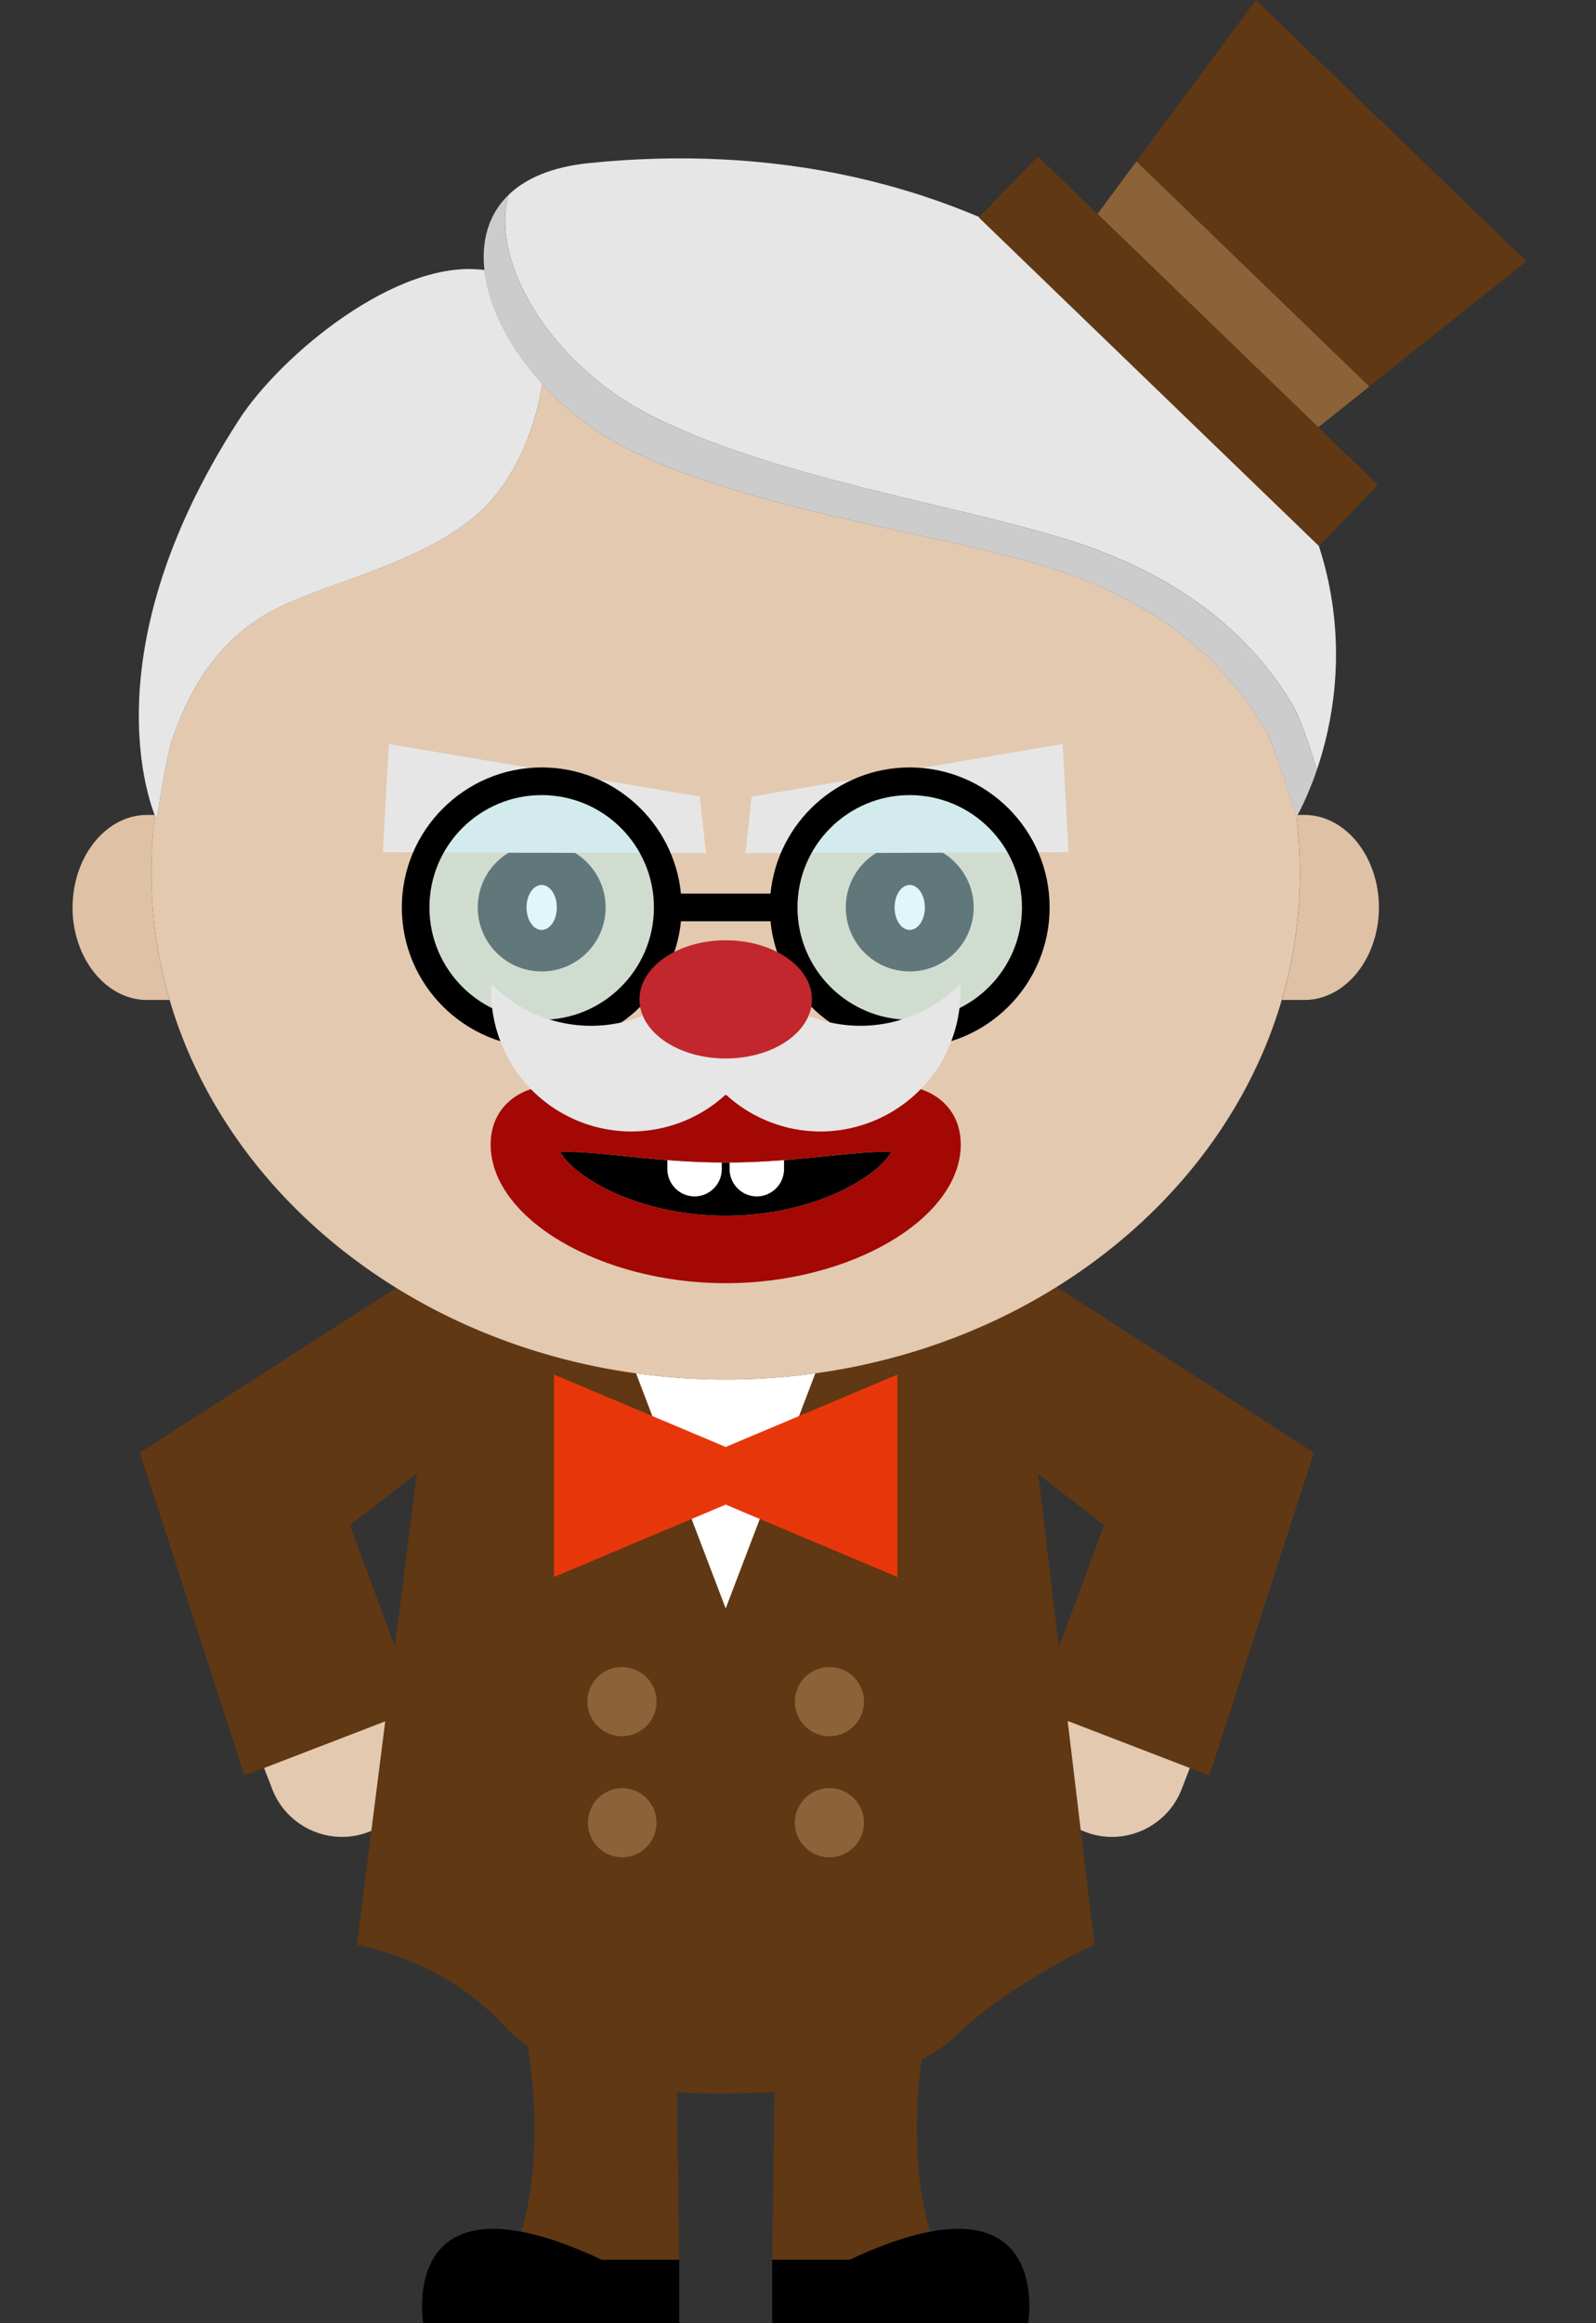 <svg width="220" height="320" fill="none" xmlns="http://www.w3.org/2000/svg"><rect width="100%" height="100%" fill="#333333" stroke="none"/><g clip-path="url(#a)"><path d="M71.515 275.412s6.217 23.342-2.398 38.57l24.51-2.017-.469-35.148-21.643-1.413v.008Z" fill="#603813"/><path d="M93.626 311.251v8.741h-35.29s-3.724-22.016 24.604-8.741h10.686Z" fill="#000"/><path d="M128.552 275.412s-6.217 23.342 2.398 38.57l-24.509-2.017.468-35.148 21.643-1.413v.008Z" fill="#603813"/><path d="M106.441 311.251v8.741h35.291s3.723-22.016-24.605-8.741h-10.686Z" fill="#000"/><path d="M50.809 252.332c-5.272 2.032-11.25-.627-13.283-5.899l-3.247-8.424 19.182-7.384 3.247 8.424c2.032 5.272-.627 11.25-5.9 13.283ZM149.608 252.332c5.271 2.032 11.25-.627 13.282-5.899l3.247-8.424-19.181-7.384-3.247 8.424c-2.033 5.272.627 11.25 5.899 13.283Z" fill="#E3C9B0"/><path d="m181.135 200.09-41.579-26.732-.738-6.193H61.996l-.755 5.955-41.96 26.97 14.41 44.477 19.412-7.471-3.906 30.758c5.867 1.326 13.64 4.025 20.19 11.075 6.55 7.05 18.197 9.44 29.4 9.432 11.536 0 25.859-1.04 33.123-8.09 7.265-7.05 18.952-12.425 18.952-12.425l-3.692-30.805 19.539 7.518 14.41-44.477.016.008Zm-132.898 9.988 9.217-7.145-3.033 23.842-6.193-16.697h.008Zm97.726 16.792-2.85-23.826 9.075 7.034-6.225 16.792Z" fill="#603813"/><path d="M114.333 239.145a4.764 4.764 0 1 0-.002-9.528 4.764 4.764 0 0 0 .002 9.528ZM114.333 255.825a4.763 4.763 0 1 0 0-9.526 4.763 4.763 0 0 0 0 9.526ZM85.735 239.145a4.764 4.764 0 1 0 0-9.528 4.764 4.764 0 0 0 0 9.528ZM85.735 255.825a4.763 4.763 0 1 0 0-9.527 4.764 4.764 0 0 0 0 9.527Z" fill="#8C6239"/><path d="m87.68 189.174 12.353 32.369 12.354-32.377a90.457 90.457 0 0 1-12.354.849c-4.2 0-8.328-.294-12.353-.849v.008Z" fill="#fff"/><path d="M179.19 120.259c0-2.588-.167-5.169-.476-7.733v.016s-2.938-9.924-4.732-12.822c-6.201-9.988-15.967-17.737-31.369-22.16-15.395-4.414-38.975-7.454-55.56-15.465-4.78-2.31-8.988-5.566-12.323-9.234-.976 6.868-4.438 14.243-9.17 18.173-7.979 6.63-19.491 8.932-26.954 12.513-7.463 3.58-12.1 10.067-14.942 18.507-.826 2.445-2.056 10.877-2.056 10.877s-.088-.191-.239-.556a63.665 63.665 0 0 0-.492 7.876c0 34.823 28.955 63.683 66.803 68.915a90.372 90.372 0 0 0 24.707 0c37.848-5.232 66.803-34.092 66.803-68.915v.008Z" fill="#E3C9B0"/><path d="M20.877 120.259c0-2.683.175-5.359.516-8.011h-1.12c-5.644 0-10.265 5.732-10.265 12.743H10c0 7.011 4.62 12.743 10.266 12.743h3.112a62.03 62.03 0 0 1-2.5-17.475ZM179.801 112.248h-1.119c.333 2.66.516 5.328.516 8.011 0 6.034-.873 11.885-2.501 17.475h3.112c5.645 0 10.266-5.732 10.266-12.743s-4.621-12.743-10.266-12.743h-.008Z" fill="#DFC1A5"/><path d="M152.172 39.316c-21.548-14.775-46.39-19.372-71.026-16.847-5.09.524-8.694 2.104-11.036 4.366-2.692 9.48 6.153 23.652 19.777 30.472 16.824 8.424 40.936 12.036 56.624 16.832 15.688 4.795 25.525 12.782 31.647 22.92 1.04 1.716 2.405 5.836 3.374 8.972 4.248-12.52 8.17-40.983-29.352-66.715h-.008Z" fill="#E6E6E6"/><path d="M146.511 74.139c-15.688-4.796-39.8-8.416-56.624-16.832-13.624-6.82-22.477-20.992-19.777-30.472-8.988 8.678.706 27.423 16.934 35.267 16.586 8.011 40.166 11.052 55.561 15.467 15.395 4.414 25.168 12.163 31.369 22.159 1.802 2.897 4.724 12.822 4.724 12.822s1.429-2.398 2.826-6.511c-.961-3.136-2.334-7.248-3.366-8.971-6.122-10.139-15.958-18.126-31.647-22.921v-.008Z" fill="#CCC"/><path d="M66.783 37.196c-12.06-1.667-28.122 11.79-33.83 20.603-21.707 33.505-11.346 55.14-11.346 55.14s1.231-8.424 2.057-10.877c2.834-8.44 7.47-14.926 14.942-18.507 7.463-3.58 18.975-5.883 26.954-12.513 4.732-3.93 8.194-11.306 9.17-18.173-4.477-4.923-7.375-10.575-7.947-15.673Z" fill="#E6E6E6"/><path d="M210.4 35.99 173.116 0l-16.474 22.23 32.115 31.004L210.4 35.99Z" fill="#603813"/><path d="m181.715 58.855 7.042-5.62-32.115-31.005-5.359 7.241 30.432 29.384Z" fill="#8C6239"/><path d="m189.943 66.79-46.879-45.255-8.134 8.425 46.88 45.255 8.133-8.425Z" fill="#603813"/><path d="m79.24 117.464-9.106-.024a8.795 8.795 0 0 0-4.28 7.551 8.813 8.813 0 0 0 17.626 0c0-3.192-1.7-5.979-4.24-7.527ZM129.934 117.44l-9.107.024c-2.541 1.548-4.24 4.335-4.24 7.527a8.813 8.813 0 0 0 17.626 0c0-3.208-1.723-6.01-4.279-7.551Z" fill="#000"/><path d="M74.667 128.087c1.153 0 2.088-1.386 2.088-3.096 0-1.71-.935-3.096-2.088-3.096s-2.088 1.386-2.088 3.096c0 1.71.935 3.096 2.088 3.096ZM125.4 128.087c1.153 0 2.088-1.386 2.088-3.096 0-1.71-.935-3.096-2.088-3.096s-2.088 1.386-2.088 3.096c0 1.71.935 3.096 2.088 3.096Z" fill="#fff"/><path d="M114.261 159.21c-4.216.429-8.987.921-14.227.921s-10.012-.484-14.228-.921c-2.866-.294-6.574-.667-8.59-.548 1.683 3.2 10.369 8.797 22.818 8.797 12.449 0 21.134-5.597 22.818-8.797-2.017-.127-5.725.254-8.591.548Z" fill="#000"/><path d="M104.321 164.791a3.768 3.768 0 0 0 3.755-3.755v-1.254c-2.374.182-4.875.317-7.503.333v.921c0 2.064 1.692 3.755 3.748 3.755ZM95.746 164.791a3.761 3.761 0 0 0 3.748-3.755v-.921a106.13 106.13 0 0 1-7.503-.333v1.254a3.768 3.768 0 0 0 3.755 3.755Z" fill="#fff"/><path d="M100.034 176.748c-17.26 0-32.401-8.924-32.401-19.102 0-3.009 1.35-4.867 2.485-5.891 3.477-3.136 8.995-2.573 16.633-1.794 3.993.404 8.51.873 13.283.873 4.771 0 9.289-.461 13.282-.873 7.638-.779 13.164-1.342 16.633 1.794 1.136 1.024 2.485 2.874 2.485 5.891 0 10.178-15.14 19.102-32.4 19.102Zm-22.819-18.086c1.684 3.2 10.37 8.797 22.819 8.797s21.134-5.597 22.818-8.797c-2.017-.127-5.725.254-8.591.548-4.216.429-8.987.921-14.227.921s-10.012-.484-14.228-.921c-2.866-.294-6.574-.667-8.59-.548Z" fill="#A30804"/><path d="m96.46 109.731.866 7.781-44.548-.127.825-14.902 42.858 7.24v.008Zm7.154 0-.865 7.781 44.548-.127-.826-14.902-42.857 7.24v.008Z" fill="#E6E6E6"/><path opacity=".5" d="M90.141 124.991c0 8.535-6.94 15.474-15.474 15.474-8.535 0-15.474-6.939-15.474-15.474s6.939-15.474 15.474-15.474 15.474 6.939 15.474 15.474Zm35.259-15.474c-8.535 0-15.474 6.939-15.474 15.474s6.939 15.474 15.474 15.474 15.474-6.939 15.474-15.474-6.939-15.474-15.474-15.474Z" fill="#C0F0F2"/><path d="M125.4 105.706c-9.988 0-18.229 7.638-19.19 17.379H93.865c-.961-9.741-9.202-17.379-19.19-17.379-10.631 0-19.285 8.654-19.285 19.285s8.654 19.285 19.285 19.285c9.988 0 18.229-7.638 19.19-17.38h12.345c.961 9.742 9.202 17.38 19.19 17.38 10.631 0 19.285-8.654 19.285-19.285s-8.654-19.285-19.285-19.285Zm-50.733 34.759c-8.535 0-15.474-6.939-15.474-15.474s6.939-15.474 15.474-15.474 15.474 6.939 15.474 15.474-6.94 15.474-15.474 15.474Zm50.733 0c-8.535 0-15.474-6.939-15.474-15.474s6.939-15.474 15.474-15.474 15.474 6.939 15.474 15.474-6.939 15.474-15.474 15.474Z" fill="#000"/><path d="M132.355 135.542c-5.208 5.272-13.235 7.289-20.603 4.486-.103-.039-.19-.087-.294-.127-1.421 3.406-5.994 5.899-11.417 5.899-5.422 0-9.995-2.493-11.416-5.899-.096.04-.191.088-.294.127-7.376 2.803-15.395.794-20.603-4.486a19.272 19.272 0 0 0 1.238 7.861c3.795 9.964 14.942 14.965 24.907 11.178a19.179 19.179 0 0 0 6.176-3.827 19.329 19.329 0 0 0 6.177 3.827c9.964 3.795 21.119-1.214 24.906-11.178a19.242 19.242 0 0 0 1.239-7.861h-.016Z" fill="#E6E6E6"/><path d="M100.034 145.792c6.564 0 11.885-3.643 11.885-8.138 0-4.494-5.321-8.138-11.885-8.138-6.565 0-11.886 3.644-11.886 8.138 0 4.495 5.321 8.138 11.886 8.138Z" fill="#C1272D"/><path d="m123.709 189.332-23.675 9.972-23.668-9.972v27.884l23.668-9.972 23.675 9.972v-27.884Z" fill="#E7370A"/></g><defs><clipPath id="a"><path fill="#fff" transform="translate(10)" d="M0 0h200.4v320H0z"/></clipPath></defs></svg>